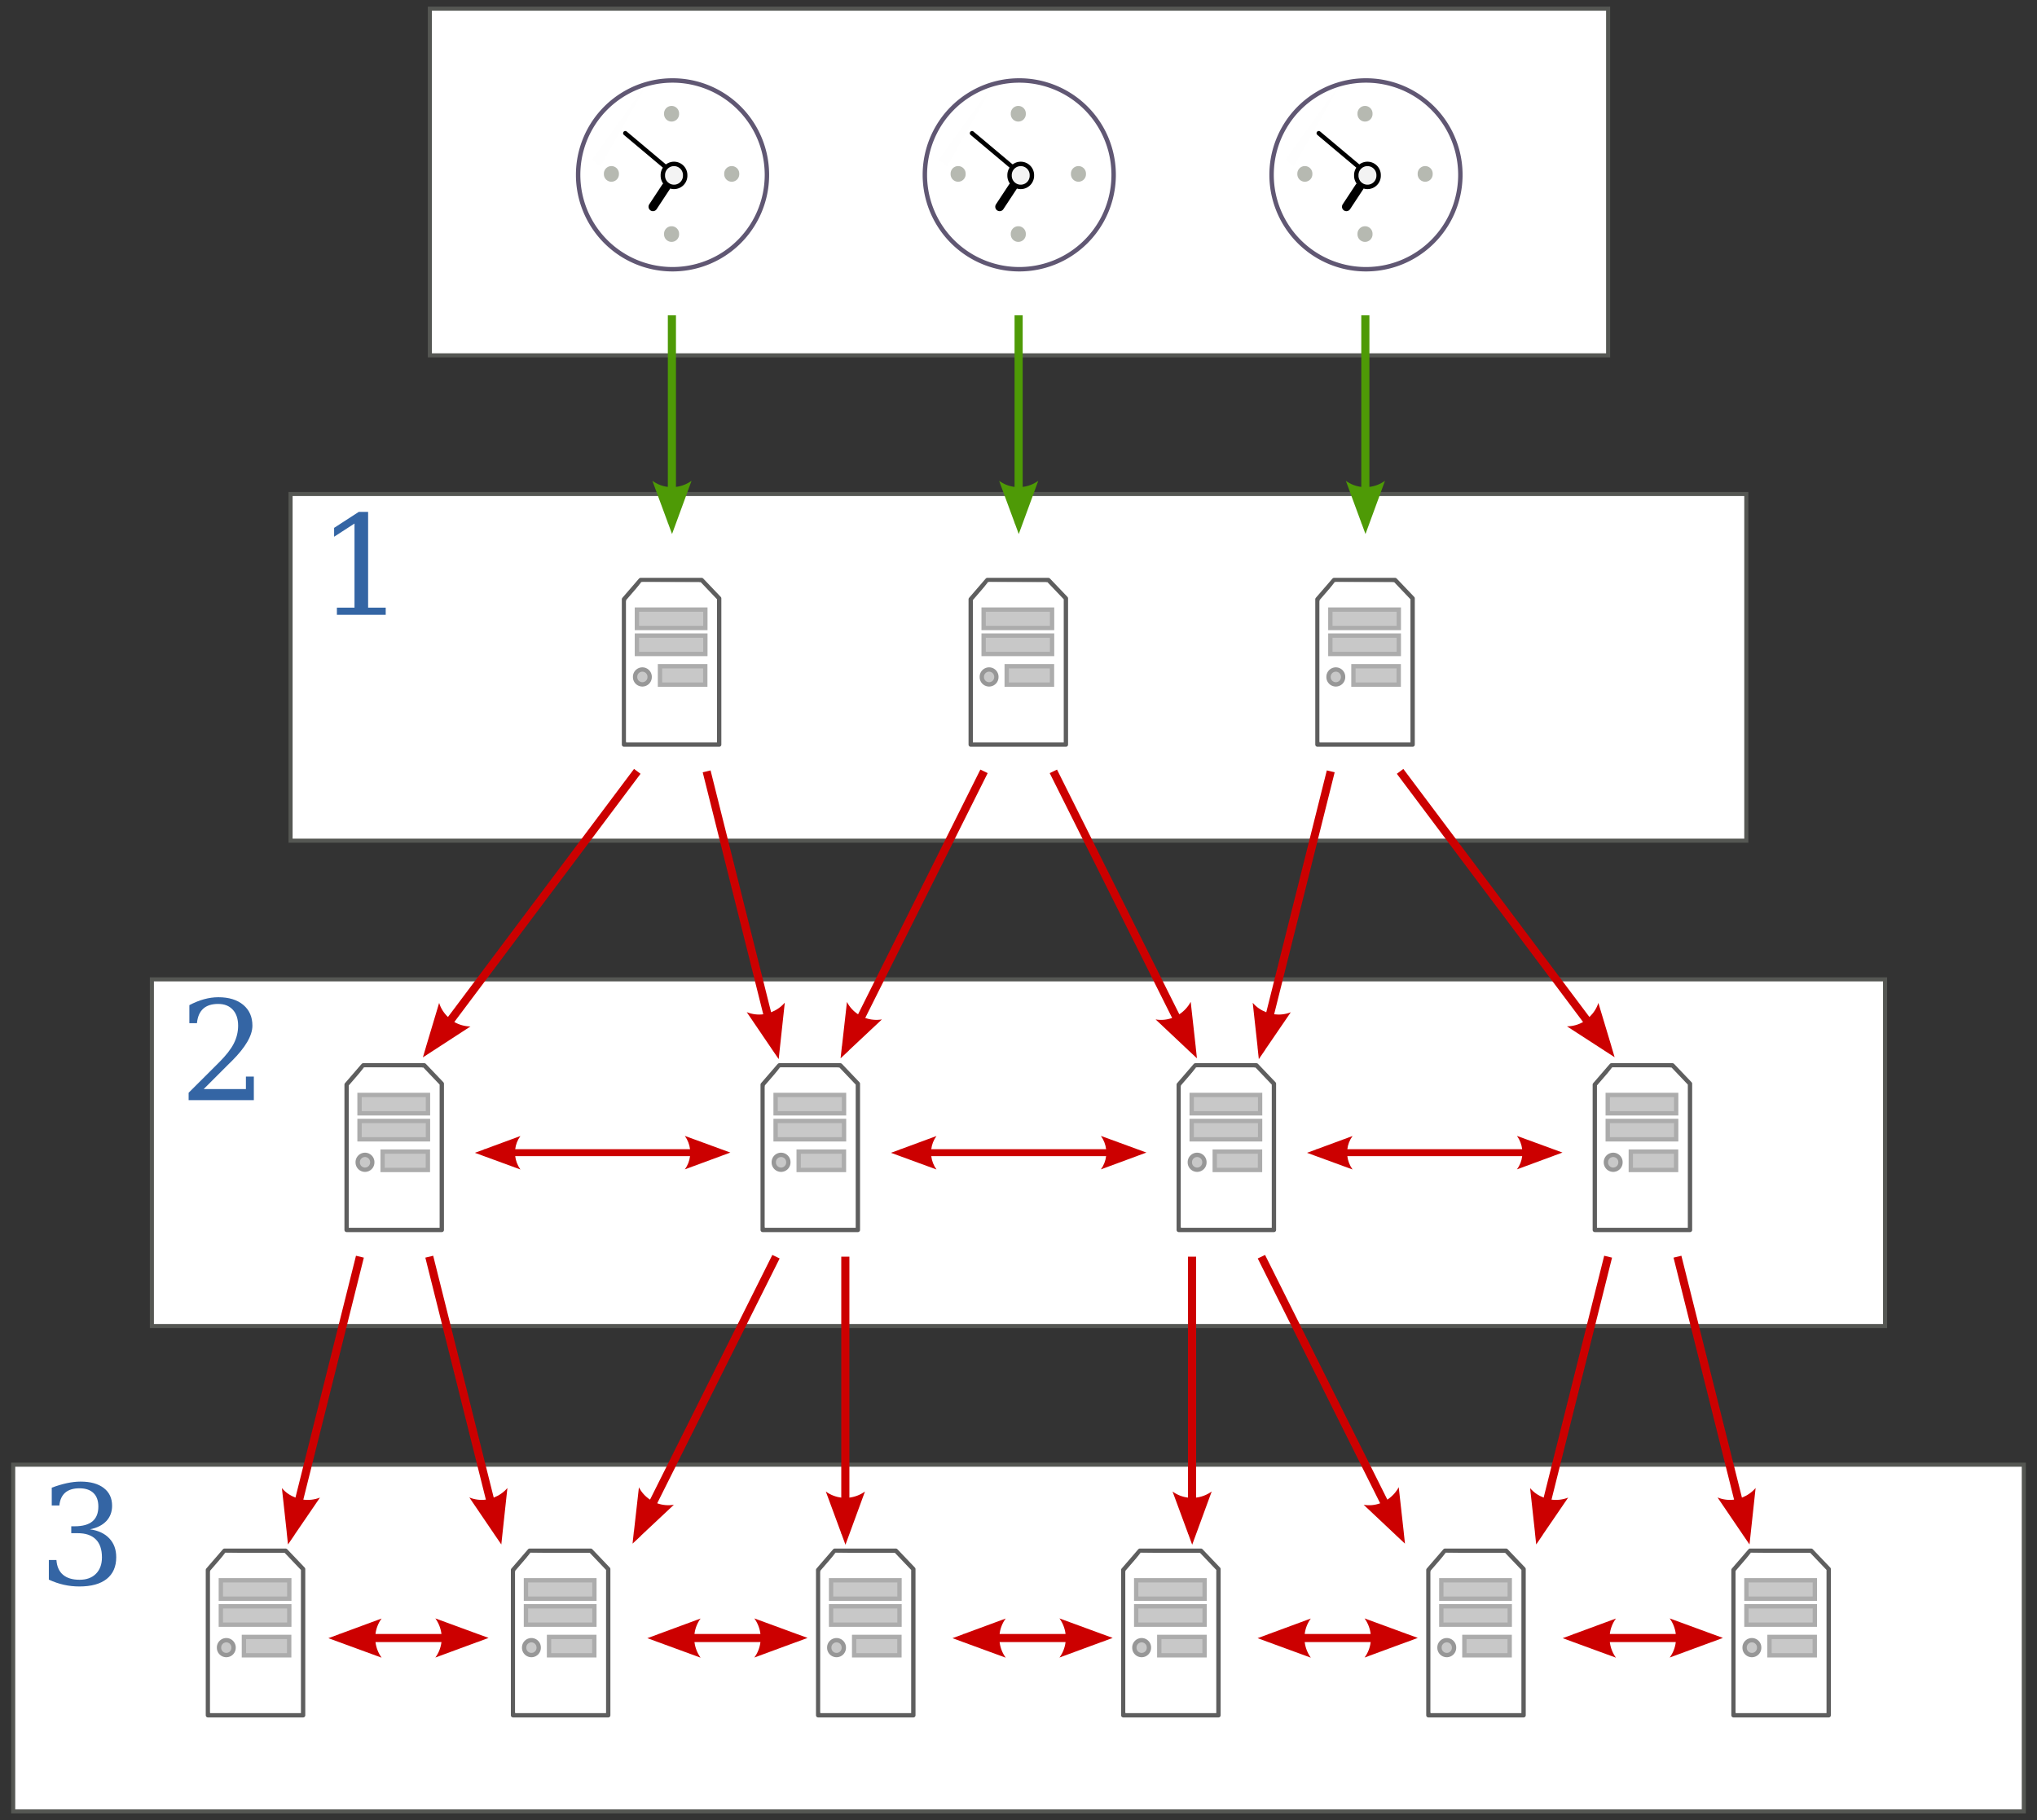 <?xml version="1.0" encoding="UTF-8" standalone="no"?>
<!-- Created with Inkscape (http://www.inkscape.org/) -->
<svg
   xmlns:dc="http://purl.org/dc/elements/1.1/"
   xmlns:cc="http://creativecommons.org/ns#"
   xmlns:rdf="http://www.w3.org/1999/02/22-rdf-syntax-ns#"
   xmlns:svg="http://www.w3.org/2000/svg"
   xmlns="http://www.w3.org/2000/svg"
   xmlns:xlink="http://www.w3.org/1999/xlink"
   xmlns:sodipodi="http://sodipodi.sourceforge.net/DTD/sodipodi-0.dtd"
   xmlns:inkscape="http://www.inkscape.org/namespaces/inkscape"
   width="470"
   height="420"
   id="svg5433"
   sodipodi:version="0.32"
   inkscape:version="0.46"
   version="1.0"
   sodipodi:docbase="/Users/bdesham/Documents/Commons images/Computing"
   sodipodi:docname="Network_Time_Protocol_servers_and_clients.svg"
   inkscape:output_extension="org.inkscape.output.svg.inkscape">
  <rect width="100%" height="100%" fill="#333333" stroke="none"/>
  <defs
     id="defs5435">
    <inkscape:perspective
       sodipodi:type="inkscape:persp3d"
       inkscape:vp_x="0 : 210 : 1"
       inkscape:vp_y="0 : 1000 : 0"
       inkscape:vp_z="470 : 210 : 1"
       inkscape:persp3d-origin="235 : 140 : 1"
       id="perspective2823" />
    <linearGradient
       id="linearGradient3816"
       inkscape:collect="always">
      <stop
         id="stop3818"
         offset="0"
         style="stop-color: rgb(0, 0, 0); stop-opacity: 1;" />
      <stop
         id="stop3820"
         offset="1"
         style="stop-color: rgb(0, 0, 0); stop-opacity: 0;" />
    </linearGradient>
    <linearGradient
       id="linearGradient2152">
      <stop
         style="stop-color: rgb(154, 162, 154); stop-opacity: 1;"
         offset="0"
         id="stop2154" />
      <stop
         style="stop-color: rgb(181, 190, 181); stop-opacity: 1;"
         offset="1"
         id="stop2156" />
    </linearGradient>
    <linearGradient
       id="linearGradient37935">
      <stop
         style="stop-color: rgb(148, 151, 179); stop-opacity: 1;"
         offset="0"
         id="stop37937" />
      <stop
         style="stop-color: rgb(76, 64, 89); stop-opacity: 1;"
         offset="1"
         id="stop37939" />
    </linearGradient>
    <linearGradient
       id="linearGradient2145">
      <stop
         id="stop2147"
         offset="0"
         style="stop-color: rgb(255, 255, 253); stop-opacity: 1;" />
      <stop
         id="stop2149"
         offset="1"
         style="stop-color: rgb(203, 203, 201); stop-opacity: 1;" />
    </linearGradient>
    <linearGradient
       id="linearGradient42174">
      <stop
         id="stop42176"
         offset="0"
         style="stop-color: rgb(160, 160, 160); stop-opacity: 1;" />
      <stop
         id="stop42178"
         offset="1"
         style="stop-color: rgb(255, 255, 255); stop-opacity: 1;" />
    </linearGradient>
    <linearGradient
       id="linearGradient10653">
      <stop
         id="stop10655"
         offset="0"
         style="stop-color: rgb(243, 244, 255); stop-opacity: 1;" />
      <stop
         id="stop10657"
         offset="1"
         style="stop-color: rgb(145, 147, 175); stop-opacity: 1;" />
    </linearGradient>
    <linearGradient
       id="linearGradient5196"
       inkscape:collect="always">
      <stop
         id="stop5198"
         offset="0"
         style="stop-color: rgb(196, 160, 0); stop-opacity: 1;" />
      <stop
         id="stop5200"
         offset="1"
         style="stop-color: rgb(196, 160, 0); stop-opacity: 0;" />
    </linearGradient>
    <linearGradient
       id="linearGradient5204"
       inkscape:collect="always">
      <stop
         id="stop5206"
         offset="0"
         style="stop-color: rgb(196, 160, 0); stop-opacity: 1;" />
      <stop
         id="stop5208"
         offset="1"
         style="stop-color: rgb(196, 160, 0); stop-opacity: 0;" />
    </linearGradient>
    <linearGradient
       id="linearGradient4386">
      <stop
         style="stop-color: rgb(210, 210, 210); stop-opacity: 1;"
         offset="0"
         id="stop4388" />
      <stop
         style="stop-color: rgb(223, 223, 223); stop-opacity: 1;"
         offset="1"
         id="stop4390" />
    </linearGradient>
    <linearGradient
       inkscape:collect="always"
       id="linearGradient4412">
      <stop
         style="stop-color: rgb(255, 255, 255); stop-opacity: 1;"
         offset="0"
         id="stop4414" />
      <stop
         style="stop-color: rgb(255, 255, 255); stop-opacity: 0;"
         offset="1"
         id="stop4416" />
    </linearGradient>
    <linearGradient
       inkscape:collect="always"
       id="linearGradient4420">
      <stop
         style="stop-color: rgb(255, 255, 255); stop-opacity: 1;"
         offset="0"
         id="stop4422" />
      <stop
         style="stop-color: rgb(255, 255, 255); stop-opacity: 0;"
         offset="1"
         id="stop4424" />
    </linearGradient>
    <linearGradient
       inkscape:collect="always"
       id="linearGradient4449">
      <stop
         style="stop-color: rgb(255, 255, 255); stop-opacity: 1;"
         offset="0"
         id="stop4451" />
      <stop
         style="stop-color: rgb(255, 255, 255); stop-opacity: 0;"
         offset="1"
         id="stop4453" />
    </linearGradient>
    <linearGradient
       id="linearGradient4509">
      <stop
         id="stop4511"
         offset="0"
         style="stop-color: rgb(0, 0, 0); stop-opacity: 1;" />
      <stop
         id="stop4513"
         offset="1"
         style="stop-color: rgb(0, 0, 0); stop-opacity: 0;" />
    </linearGradient>
    <linearGradient
       inkscape:collect="always"
       id="linearGradient4543">
      <stop
         style="stop-color: rgb(0, 0, 0); stop-opacity: 1;"
         offset="0"
         id="stop4545" />
      <stop
         style="stop-color: rgb(0, 0, 0); stop-opacity: 0;"
         offset="1"
         id="stop4547" />
    </linearGradient>
    <radialGradient
       inkscape:collect="always"
       xlink:href="#linearGradient3816"
       id="radialGradient3431"
       gradientUnits="userSpaceOnUse"
       cx="31.113"
       cy="19.009"
       fx="31.113"
       fy="19.009"
       r="8.662" />
    <linearGradient
       inkscape:collect="always"
       xlink:href="#linearGradient2152"
       id="linearGradient3433"
       gradientUnits="userSpaceOnUse"
       gradientTransform="matrix(3.124, 0, 0, 0.97, 56.773, 106.883)"
       x1="8.916"
       y1="37.197"
       x2="9.886"
       y2="52.091" />
    <radialGradient
       inkscape:collect="always"
       xlink:href="#linearGradient37935"
       id="radialGradient3435"
       gradientUnits="userSpaceOnUse"
       cx="8.747"
       cy="6.828"
       fx="8.747"
       fy="6.828"
       r="29.89" />
    <radialGradient
       inkscape:collect="always"
       xlink:href="#linearGradient2145"
       id="radialGradient3437"
       gradientUnits="userSpaceOnUse"
       cx="11.902"
       cy="10.045"
       fx="11.902"
       fy="10.045"
       r="29.293" />
    <linearGradient
       inkscape:collect="always"
       xlink:href="#linearGradient42174"
       id="linearGradient3439"
       gradientUnits="userSpaceOnUse"
       x1="6.342"
       y1="7.789"
       x2="22.218"
       y2="25.884" />
    <radialGradient
       inkscape:collect="always"
       xlink:href="#linearGradient5196"
       id="radialGradient3441"
       gradientUnits="userSpaceOnUse"
       gradientTransform="matrix(3.63, 0, 0, 3.742, -61.486, -29.186)"
       cx="23.375"
       cy="10.973"
       fx="23.375"
       fy="10.973"
       r="3.348" />
    <linearGradient
       inkscape:collect="always"
       xlink:href="#linearGradient5204"
       id="linearGradient3443"
       gradientUnits="userSpaceOnUse"
       x1="19.667"
       y1="4.257"
       x2="20.33"
       y2="5.285" />
    <radialGradient
       inkscape:collect="always"
       xlink:href="#linearGradient10653"
       id="radialGradient3445"
       gradientUnits="userSpaceOnUse"
       cx="11.329"
       cy="10.584"
       fx="11.329"
       fy="10.584"
       r="15.532" />
    <radialGradient
       inkscape:collect="always"
       xlink:href="#linearGradient4543"
       id="radialGradient3480"
       gradientUnits="userSpaceOnUse"
       gradientTransform="matrix(1, 0, 0, 0.394, 0, 23.442)"
       cx="23.537"
       cy="38.707"
       fx="23.537"
       fy="38.707"
       r="14.344" />
    <linearGradient
       inkscape:collect="always"
       xlink:href="#linearGradient4386"
       id="linearGradient3482"
       gradientUnits="userSpaceOnUse"
       gradientTransform="translate(218.648, 132.449)"
       x1="24.35"
       y1="34.464"
       x2="23.234"
       y2="10.018" />
    <linearGradient
       inkscape:collect="always"
       xlink:href="#linearGradient4420"
       id="linearGradient3484"
       gradientUnits="userSpaceOnUse"
       gradientTransform="matrix(0.956, 0, 0, 1, 219.518, 132.044)"
       x1="27.325"
       y1="26.888"
       x2="22.312"
       y2="26.787" />
    <linearGradient
       inkscape:collect="always"
       xlink:href="#linearGradient4412"
       id="linearGradient3486"
       gradientUnits="userSpaceOnUse"
       gradientTransform="matrix(0.956, 0, 0, 1, 219.518, 132.044)"
       x1="27.325"
       y1="26.888"
       x2="22.312"
       y2="26.787" />
    <linearGradient
       inkscape:collect="always"
       xlink:href="#linearGradient4449"
       id="linearGradient3488"
       gradientUnits="userSpaceOnUse"
       gradientTransform="translate(221.355, 132.044)"
       x1="16.364"
       y1="39.919"
       x2="16.364"
       y2="30.928" />
    <linearGradient
       inkscape:collect="always"
       xlink:href="#linearGradient4449"
       id="linearGradient3490"
       gradientUnits="userSpaceOnUse"
       gradientTransform="translate(223.355, 132.044)"
       x1="16.364"
       y1="39.919"
       x2="16.364"
       y2="30.928" />
    <linearGradient
       inkscape:collect="always"
       xlink:href="#linearGradient4449"
       id="linearGradient3492"
       gradientUnits="userSpaceOnUse"
       gradientTransform="translate(225.355, 132.044)"
       x1="16.364"
       y1="39.919"
       x2="16.364"
       y2="30.928" />
    <linearGradient
       inkscape:collect="always"
       xlink:href="#linearGradient4449"
       id="linearGradient3494"
       gradientUnits="userSpaceOnUse"
       gradientTransform="translate(227.355, 132.044)"
       x1="16.364"
       y1="39.919"
       x2="16.364"
       y2="30.928" />
    <linearGradient
       inkscape:collect="always"
       xlink:href="#linearGradient4449"
       id="linearGradient3496"
       gradientUnits="userSpaceOnUse"
       gradientTransform="translate(229.355, 132.044)"
       x1="16.364"
       y1="39.919"
       x2="16.364"
       y2="30.928" />
    <linearGradient
       inkscape:collect="always"
       xlink:href="#linearGradient4449"
       id="linearGradient3498"
       gradientUnits="userSpaceOnUse"
       gradientTransform="translate(231.355, 132.044)"
       x1="16.364"
       y1="39.919"
       x2="16.364"
       y2="30.928" />
    <linearGradient
       inkscape:collect="always"
       xlink:href="#linearGradient4509"
       id="linearGradient3500"
       gradientUnits="userSpaceOnUse"
       gradientTransform="translate(220.264, 132.044)"
       x1="16.364"
       y1="39.919"
       x2="16.364"
       y2="30.928" />
    <linearGradient
       inkscape:collect="always"
       xlink:href="#linearGradient4509"
       id="linearGradient3502"
       gradientUnits="userSpaceOnUse"
       gradientTransform="translate(222.264, 132.044)"
       x1="16.364"
       y1="39.919"
       x2="16.364"
       y2="30.928" />
    <linearGradient
       inkscape:collect="always"
       xlink:href="#linearGradient4509"
       id="linearGradient3504"
       gradientUnits="userSpaceOnUse"
       gradientTransform="translate(224.264, 132.044)"
       x1="16.364"
       y1="39.919"
       x2="16.364"
       y2="30.928" />
    <linearGradient
       inkscape:collect="always"
       xlink:href="#linearGradient4509"
       id="linearGradient3506"
       gradientUnits="userSpaceOnUse"
       gradientTransform="translate(226.264, 132.044)"
       x1="16.364"
       y1="39.919"
       x2="16.364"
       y2="30.928" />
    <linearGradient
       inkscape:collect="always"
       xlink:href="#linearGradient4509"
       id="linearGradient3508"
       gradientUnits="userSpaceOnUse"
       gradientTransform="translate(228.264, 132.044)"
       x1="16.364"
       y1="39.919"
       x2="16.364"
       y2="30.928" />
    <linearGradient
       inkscape:collect="always"
       xlink:href="#linearGradient4509"
       id="linearGradient3510"
       gradientUnits="userSpaceOnUse"
       gradientTransform="translate(230.264, 132.044)"
       x1="16.364"
       y1="39.919"
       x2="16.364"
       y2="30.928" />
    <radialGradient
       inkscape:collect="always"
       xlink:href="#linearGradient3816"
       id="radialGradient8295"
       gradientUnits="userSpaceOnUse"
       cx="31.113"
       cy="19.009"
       fx="31.113"
       fy="19.009"
       r="8.662" />
    <linearGradient
       inkscape:collect="always"
       xlink:href="#linearGradient2152"
       id="linearGradient8297"
       gradientUnits="userSpaceOnUse"
       gradientTransform="matrix(3.124, 0, 0, 0.97, 56.773, 106.883)"
       x1="8.916"
       y1="37.197"
       x2="9.886"
       y2="52.091" />
    <radialGradient
       inkscape:collect="always"
       xlink:href="#linearGradient37935"
       id="radialGradient8299"
       gradientUnits="userSpaceOnUse"
       cx="8.747"
       cy="6.828"
       fx="8.747"
       fy="6.828"
       r="29.89" />
    <radialGradient
       inkscape:collect="always"
       xlink:href="#linearGradient2145"
       id="radialGradient8301"
       gradientUnits="userSpaceOnUse"
       cx="11.902"
       cy="10.045"
       fx="11.902"
       fy="10.045"
       r="29.293" />
    <linearGradient
       inkscape:collect="always"
       xlink:href="#linearGradient42174"
       id="linearGradient8303"
       gradientUnits="userSpaceOnUse"
       x1="6.342"
       y1="7.789"
       x2="22.218"
       y2="25.884" />
    <radialGradient
       inkscape:collect="always"
       xlink:href="#linearGradient5196"
       id="radialGradient8305"
       gradientUnits="userSpaceOnUse"
       gradientTransform="matrix(3.63, 0, 0, 3.742, -61.486, -29.186)"
       cx="23.375"
       cy="10.973"
       fx="23.375"
       fy="10.973"
       r="3.348" />
    <linearGradient
       inkscape:collect="always"
       xlink:href="#linearGradient5204"
       id="linearGradient8307"
       gradientUnits="userSpaceOnUse"
       x1="19.667"
       y1="4.257"
       x2="20.33"
       y2="5.285" />
    <radialGradient
       inkscape:collect="always"
       xlink:href="#linearGradient10653"
       id="radialGradient8309"
       gradientUnits="userSpaceOnUse"
       cx="11.329"
       cy="10.584"
       fx="11.329"
       fy="10.584"
       r="15.532" />
    <radialGradient
       inkscape:collect="always"
       xlink:href="#linearGradient4543"
       id="radialGradient8311"
       gradientUnits="userSpaceOnUse"
       gradientTransform="matrix(1, 0, 0, 0.394, 0, 23.442)"
       cx="23.537"
       cy="38.707"
       fx="23.537"
       fy="38.707"
       r="14.344" />
    <linearGradient
       inkscape:collect="always"
       xlink:href="#linearGradient4386"
       id="linearGradient8313"
       gradientUnits="userSpaceOnUse"
       gradientTransform="translate(218.648, 132.449)"
       x1="24.35"
       y1="34.464"
       x2="23.234"
       y2="10.018" />
    <linearGradient
       inkscape:collect="always"
       xlink:href="#linearGradient4420"
       id="linearGradient8315"
       gradientUnits="userSpaceOnUse"
       gradientTransform="matrix(0.956, 0, 0, 1, 219.518, 132.044)"
       x1="27.325"
       y1="26.888"
       x2="22.312"
       y2="26.787" />
    <linearGradient
       inkscape:collect="always"
       xlink:href="#linearGradient4412"
       id="linearGradient8317"
       gradientUnits="userSpaceOnUse"
       gradientTransform="matrix(0.956, 0, 0, 1, 219.518, 132.044)"
       x1="27.325"
       y1="26.888"
       x2="22.312"
       y2="26.787" />
    <linearGradient
       inkscape:collect="always"
       xlink:href="#linearGradient4449"
       id="linearGradient8319"
       gradientUnits="userSpaceOnUse"
       gradientTransform="translate(221.355, 132.044)"
       x1="16.364"
       y1="39.919"
       x2="16.364"
       y2="30.928" />
    <linearGradient
       inkscape:collect="always"
       xlink:href="#linearGradient4449"
       id="linearGradient8321"
       gradientUnits="userSpaceOnUse"
       gradientTransform="translate(223.355, 132.044)"
       x1="16.364"
       y1="39.919"
       x2="16.364"
       y2="30.928" />
    <linearGradient
       inkscape:collect="always"
       xlink:href="#linearGradient4449"
       id="linearGradient8323"
       gradientUnits="userSpaceOnUse"
       gradientTransform="translate(225.355, 132.044)"
       x1="16.364"
       y1="39.919"
       x2="16.364"
       y2="30.928" />
    <linearGradient
       inkscape:collect="always"
       xlink:href="#linearGradient4449"
       id="linearGradient8325"
       gradientUnits="userSpaceOnUse"
       gradientTransform="translate(227.355, 132.044)"
       x1="16.364"
       y1="39.919"
       x2="16.364"
       y2="30.928" />
    <linearGradient
       inkscape:collect="always"
       xlink:href="#linearGradient4449"
       id="linearGradient8327"
       gradientUnits="userSpaceOnUse"
       gradientTransform="translate(229.355, 132.044)"
       x1="16.364"
       y1="39.919"
       x2="16.364"
       y2="30.928" />
    <linearGradient
       inkscape:collect="always"
       xlink:href="#linearGradient4449"
       id="linearGradient8329"
       gradientUnits="userSpaceOnUse"
       gradientTransform="translate(231.355, 132.044)"
       x1="16.364"
       y1="39.919"
       x2="16.364"
       y2="30.928" />
    <linearGradient
       inkscape:collect="always"
       xlink:href="#linearGradient4509"
       id="linearGradient8331"
       gradientUnits="userSpaceOnUse"
       gradientTransform="translate(220.264, 132.044)"
       x1="16.364"
       y1="39.919"
       x2="16.364"
       y2="30.928" />
    <linearGradient
       inkscape:collect="always"
       xlink:href="#linearGradient4509"
       id="linearGradient8333"
       gradientUnits="userSpaceOnUse"
       gradientTransform="translate(222.264, 132.044)"
       x1="16.364"
       y1="39.919"
       x2="16.364"
       y2="30.928" />
    <linearGradient
       inkscape:collect="always"
       xlink:href="#linearGradient4509"
       id="linearGradient8335"
       gradientUnits="userSpaceOnUse"
       gradientTransform="translate(224.264, 132.044)"
       x1="16.364"
       y1="39.919"
       x2="16.364"
       y2="30.928" />
    <linearGradient
       inkscape:collect="always"
       xlink:href="#linearGradient4509"
       id="linearGradient8337"
       gradientUnits="userSpaceOnUse"
       gradientTransform="translate(226.264, 132.044)"
       x1="16.364"
       y1="39.919"
       x2="16.364"
       y2="30.928" />
    <linearGradient
       inkscape:collect="always"
       xlink:href="#linearGradient4509"
       id="linearGradient8339"
       gradientUnits="userSpaceOnUse"
       gradientTransform="translate(228.264, 132.044)"
       x1="16.364"
       y1="39.919"
       x2="16.364"
       y2="30.928" />
    <linearGradient
       inkscape:collect="always"
       xlink:href="#linearGradient4509"
       id="linearGradient8341"
       gradientUnits="userSpaceOnUse"
       gradientTransform="translate(230.264, 132.044)"
       x1="16.364"
       y1="39.919"
       x2="16.364"
       y2="30.928" />
  </defs>
  <sodipodi:namedview
     id="base"
     pagecolor="#ffffff"
     bordercolor="#666666"
     borderopacity="1.0"
     gridtolerance="10000"
     guidetolerance="10"
     objecttolerance="10"
     inkscape:pageopacity="0.0"
     inkscape:pageshadow="2"
     inkscape:zoom="1"
     inkscape:cx="235"
     inkscape:cy="210"
     inkscape:document-units="px"
     inkscape:current-layer="layer1"
     inkscape:grid-points="true"
     inkscape:grid-bbox="false"
     grid_units="px"
     showgrid="true"
     height="420px"
     width="470px"
     inkscape:window-width="1280"
     inkscape:window-height="968"
     inkscape:window-x="-4"
     inkscape:window-y="-4">
    <inkscape:grid
       id="GridFromPre046Settings"
       type="xygrid"
       originx="0px"
       originy="0px"
       spacingx="16px"
       spacingy="16px"
       color="#0000ff"
       empcolor="#0000ff"
       opacity="0.2"
       empopacity="0.4"
       empspacing="5" />
  </sodipodi:namedview>
  <g
     inkscape:label="Layer 1"
     inkscape:groupmode="layer"
     id="layer1"
     transform="translate(-63.531, -79.531)">
    <rect
       style="fill: white; fill-opacity: 1; stroke: rgb(85, 87, 83); stroke-width: 0.938; stroke-linecap: butt; stroke-linejoin: miter; stroke-miterlimit: 4; stroke-dasharray: none; stroke-dashoffset: 0pt; stroke-opacity: 1;"
       id="rect2512"
       width="271.86"
       height="80"
       x="162.715"
       y="81.531" />
    <rect
       style="fill: white; fill-opacity: 1; stroke: rgb(85, 87, 83); stroke-width: 0.938; stroke-linecap: butt; stroke-linejoin: miter; stroke-miterlimit: 4; stroke-dasharray: none; stroke-dashoffset: 0pt; stroke-opacity: 1;"
       id="rect2516"
       width="335.883"
       height="80"
       x="130.575"
       y="193.531" />
    <rect
       style="fill: white; fill-opacity: 1; stroke: rgb(85, 87, 83); stroke-width: 0.938; stroke-linecap: butt; stroke-linejoin: miter; stroke-miterlimit: 4; stroke-dasharray: none; stroke-dashoffset: 0pt; stroke-opacity: 1;"
       id="rect2518"
       width="399.9"
       height="80"
       x="98.575"
       y="305.531" />
    <rect
       style="fill: white; fill-opacity: 1; stroke: rgb(85, 87, 83); stroke-width: 0.938; stroke-linecap: butt; stroke-linejoin: miter; stroke-miterlimit: 4; stroke-dasharray: none; stroke-dashoffset: 0pt; stroke-opacity: 1;"
       id="rect2520"
       width="463.912"
       height="80"
       x="66.575"
       y="417.531" />
    <g
       id="g3413"
       transform="translate(194.575, 97.531)">
      <rect
         y="0"
         x="0"
         height="48"
         width="48"
         id="rect2526"
         style="opacity: 1; fill: white; fill-opacity: 0; stroke: none; stroke-width: 1.875; stroke-linecap: butt; stroke-linejoin: miter; stroke-miterlimit: 4; stroke-dasharray: none; stroke-dashoffset: 0pt; stroke-opacity: 1;" />
      <g
         transform="matrix(1.02, 0, 0, 1.02, -90.62, -129.671)"
         id="g2480">
        <path
           d="M 39.775 19.009 A 8.662 8.662 0 1 1  22.451,19.009 A 8.662 8.662 0 1 1  39.775 19.009 z"
           sodipodi:ry="8.6620579"
           sodipodi:rx="8.6620579"
           sodipodi:cy="19.008621"
           sodipodi:cx="31.112698"
           id="path4318"
           style="overflow: visible; marker: none; color: black; fill: url(#radialGradient8295) rgb(0, 0, 0); fill-opacity: 1; fill-rule: evenodd; stroke: none; stroke-width: 1px; stroke-linecap: round; stroke-linejoin: round; stroke-miterlimit: 4; stroke-dasharray: none; stroke-dashoffset: 0pt; stroke-opacity: 1; visibility: visible; display: inline;"
           sodipodi:type="arc"
           transform="matrix(2.563, 0, 0, 1.22, 32.676, 140.519)" />
        <path
           sodipodi:nodetypes="cccc"
           id="path14341"
           d="M 107.248,127.882 L 92.887,144.575 L 94.146,145.818 L 107.248,127.882 z "
           style="overflow: visible; marker: none; color: black; fill: url(#linearGradient8297) rgb(0, 0, 0); fill-opacity: 1; fill-rule: evenodd; stroke: none; stroke-width: 1; stroke-linecap: butt; stroke-linejoin: miter; stroke-miterlimit: 4; stroke-dashoffset: 0pt; stroke-opacity: 1; visibility: visible; display: inline;" />
        <path
           sodipodi:nodetypes="cccc"
           id="path18921"
           d="M 107.128,127.792 L 94.321,145.551 L 96.151,147.166 L 107.128,127.792 z "
           style="fill: rgb(254, 254, 254); fill-opacity: 1; fill-rule: evenodd; stroke: none; stroke-width: 1; stroke-linecap: butt; stroke-linejoin: miter; stroke-miterlimit: 4; stroke-opacity: 1;" />
        <path
           transform="matrix(1.432, 0, 0, 1.432, 89.23, 124.823)"
           d="M 31.161 16.911 A 14.911 14.911 0 1 1  1.339,16.911 A 14.911 14.911 0 1 1  31.161 16.911 z"
           sodipodi:ry="14.910714"
           sodipodi:rx="14.910714"
           sodipodi:cy="16.910715"
           sodipodi:cx="16.25"
           id="path27786"
           style="fill: url(#radialGradient8299) rgb(0, 0, 0); fill-opacity: 1; fill-rule: evenodd; stroke: rgb(96, 87, 115); stroke-width: 0.699; stroke-linecap: round; stroke-linejoin: round; stroke-miterlimit: 4; stroke-dashoffset: 0pt; stroke-opacity: 1;"
           sodipodi:type="arc" />
        <path
           transform="matrix(1.164, 0, 0, 1.164, 93.485, 129.256)"
           d="M 31.161 16.911 A 14.911 14.911 0 1 1  1.339,16.911 A 14.911 14.911 0 1 1  31.161 16.911 z"
           sodipodi:ry="14.910714"
           sodipodi:rx="14.910714"
           sodipodi:cy="16.910715"
           sodipodi:cx="16.25"
           id="path35549"
           style="fill: url(#radialGradient8301) rgb(0, 0, 0); fill-opacity: 1; fill-rule: evenodd; stroke: url(#linearGradient8303) rgb(0, 0, 0); stroke-width: 0.711; stroke-linecap: round; stroke-linejoin: round; stroke-miterlimit: 4; stroke-dashoffset: 0pt; stroke-opacity: 1;"
           sodipodi:type="arc" />
        <path
           sodipodi:type="arc"
           style="overflow: visible; marker: none; color: black; fill: url(#radialGradient8305) rgb(0, 0, 0); fill-opacity: 1; fill-rule: evenodd; stroke: url(#linearGradient8307) rgb(0, 0, 0); stroke-width: 0.565; stroke-linecap: butt; stroke-linejoin: miter; stroke-miterlimit: 4; stroke-dasharray: none; stroke-dashoffset: 0pt; stroke-opacity: 1; visibility: visible; display: inline;"
           id="path4120"
           sodipodi:cx="23.375"
           sodipodi:cy="11.875"
           sodipodi:rx="8.5"
           sodipodi:ry="8.5"
           d="M 16.679,6.639 A 8.5,8.5 0 0 1 23.333,3.375 L 23.375,11.875 z"
           transform="matrix(1.77, 0, 0, 1.77, 71.636, 128.089)"
           sodipodi:start="3.8052902"
           sodipodi:end="4.7074114" />
        <path
           transform="matrix(2.073, 0, 0, 2.073, 81.35, 113.341)"
           d="M 16.406 17.281 A 1.219 1.219 0 1 1  13.969,17.281 A 1.219 1.219 0 1 1  16.406 17.281 z"
           sodipodi:ry="1.21875"
           sodipodi:rx="1.21875"
           sodipodi:cy="17.28125"
           sodipodi:cx="15.1875"
           id="path34778"
           style="fill: rgb(243, 243, 243); fill-opacity: 1; fill-rule: evenodd; stroke: black; stroke-width: 0.482; stroke-linecap: round; stroke-linejoin: round; stroke-miterlimit: 4; stroke-dasharray: none; stroke-dashoffset: 0pt; stroke-opacity: 1;"
           sodipodi:type="arc" />
        <path
           id="path35559"
           d="M 110.837,147.196 L 101.816,139.618"
           style="fill: none; fill-opacity: 0.75; fill-rule: evenodd; stroke: black; stroke-width: 1; stroke-linecap: round; stroke-linejoin: miter; stroke-miterlimit: 4; stroke-dasharray: none; stroke-opacity: 1;" />
        <path
           id="path35561"
           d="M 108.069,156.255 L 111.029,151.761"
           style="fill: none; fill-opacity: 0.75; fill-rule: evenodd; stroke: black; stroke-width: 2; stroke-linecap: round; stroke-linejoin: miter; stroke-miterlimit: 4; stroke-dasharray: none; stroke-opacity: 1;"
           sodipodi:nodetypes="cc" />
        <path
           transform="matrix(2.749, 0, 0, 2.749, 66.36, 114.069)"
           d="M 17.324 7.693 A 0.619 0.619 0 1 1  16.087,7.693 A 0.619 0.619 0 1 1  17.324 7.693 z"
           sodipodi:ry="0.61871845"
           sodipodi:rx="0.61871845"
           sodipodi:cy="7.6932044"
           sodipodi:cx="16.705399"
           id="path35563"
           style="fill: rgb(182, 185, 177); fill-opacity: 1; fill-rule: evenodd; stroke: none; stroke-width: 1.369; stroke-linecap: round; stroke-linejoin: round; stroke-miterlimit: 4; stroke-dashoffset: 0pt; stroke-opacity: 1;"
           sodipodi:type="arc" />
        <path
           transform="matrix(2.749, 0, 0, 2.749, 66.36, 141.287)"
           d="M 17.324 7.693 A 0.619 0.619 0 1 1  16.087,7.693 A 0.619 0.619 0 1 1  17.324 7.693 z"
           sodipodi:ry="0.61871845"
           sodipodi:rx="0.61871845"
           sodipodi:cy="7.6932044"
           sodipodi:cx="16.705399"
           id="path35565"
           style="fill: rgb(182, 185, 177); fill-opacity: 1; fill-rule: evenodd; stroke: none; stroke-width: 1.369; stroke-linecap: round; stroke-linejoin: round; stroke-miterlimit: 4; stroke-dashoffset: 0pt; stroke-opacity: 1;"
           sodipodi:type="arc" />
        <path
           transform="matrix(2.749, 0, 0, 2.749, 52.751, 127.678)"
           d="M 17.324 7.693 A 0.619 0.619 0 1 1  16.087,7.693 A 0.619 0.619 0 1 1  17.324 7.693 z"
           sodipodi:ry="0.61871845"
           sodipodi:rx="0.61871845"
           sodipodi:cy="7.6932044"
           sodipodi:cx="16.705399"
           id="path35567"
           style="fill: rgb(182, 185, 177); fill-opacity: 1; fill-rule: evenodd; stroke: none; stroke-width: 1.369; stroke-linecap: round; stroke-linejoin: round; stroke-miterlimit: 4; stroke-dashoffset: 0pt; stroke-opacity: 1;"
           sodipodi:type="arc" />
        <path
           transform="matrix(2.749, 0, 0, 2.749, 79.969, 127.678)"
           d="M 17.324 7.693 A 0.619 0.619 0 1 1  16.087,7.693 A 0.619 0.619 0 1 1  17.324 7.693 z"
           sodipodi:ry="0.61871845"
           sodipodi:rx="0.61871845"
           sodipodi:cy="7.6932044"
           sodipodi:cx="16.705399"
           id="path35569"
           style="fill: rgb(182, 185, 177); fill-opacity: 1; fill-rule: evenodd; stroke: none; stroke-width: 1.369; stroke-linecap: round; stroke-linejoin: round; stroke-miterlimit: 4; stroke-dashoffset: 0pt; stroke-opacity: 1;"
           sodipodi:type="arc" />
        <path
           sodipodi:type="arc"
           style="fill: none; fill-opacity: 1; fill-rule: evenodd; stroke: url(#radialGradient8309) rgb(0, 0, 0); stroke-width: 0.737; stroke-linecap: round; stroke-linejoin: round; stroke-miterlimit: 4; stroke-dashoffset: 0pt; stroke-opacity: 1;"
           id="path10651"
           sodipodi:cx="16.25"
           sodipodi:cy="16.910715"
           sodipodi:rx="14.910714"
           sodipodi:ry="14.910714"
           d="M 31.161 16.911 A 14.911 14.911 0 1 1  1.339,16.911 A 14.911 14.911 0 1 1  31.161 16.911 z"
           transform="matrix(1.358, 0, 0, 1.358, 90.43, 125.984)" />
      </g>
    </g>
    <use
       x="0"
       y="0"
       xlink:href="#g3413"
       id="use3447"
       transform="translate(80)"
       width="640"
       height="800" />
    <g
       id="g3453"
       transform="translate(194.575, 209.531)">
      <g
         transform="translate(-218.184, -131.753)"
         id="g2438">
        <path
           d="M 37.881 38.707 A 14.344 5.657 0 1 1  9.192,38.707 A 14.344 5.657 0 1 1  37.881 38.707 z"
           sodipodi:ry="5.6568542"
           sodipodi:rx="14.344166"
           sodipodi:cy="38.706596"
           sodipodi:cx="23.536554"
           id="path4541"
           style="overflow: visible; marker: none; opacity: 0.617; color: black; fill: url(#radialGradient8311) rgb(0, 0, 0); fill-opacity: 1; fill-rule: evenodd; stroke: none; stroke-width: 1; stroke-linecap: butt; stroke-linejoin: miter; stroke-miterlimit: 4; stroke-dasharray: none; stroke-dashoffset: 0pt; stroke-opacity: 1; visibility: visible; display: inline;"
           sodipodi:type="arc"
           transform="translate(218.648, 132.044)" />
        <path
           sodipodi:nodetypes="ccccccc"
           id="path3626"
           d="M 231.114,140.042 L 231.114,173.58 L 253.077,173.58 L 253.077,139.84 L 249.036,135.598 L 234.953,135.598 L 231.114,140.042 z "
           style="fill: url(#linearGradient8313) rgb(0, 0, 0); fill-opacity: 1; fill-rule: evenodd; stroke: rgb(94, 94, 94); stroke-width: 1px; stroke-linecap: round; stroke-linejoin: round; stroke-opacity: 1;" />
        <path
           id="path5791"
           d="M 235.076,136.044 L 231.648,140.902 L 251.933,140.902 L 248.219,136.187 L 235.076,136.044 z "
           style="fill: white; fill-opacity: 0.655; fill-rule: evenodd; stroke: none; stroke-width: 1px; stroke-linecap: butt; stroke-linejoin: miter; stroke-opacity: 1;" />
        <rect
           style="overflow: visible; marker: none; opacity: 0.349; color: black; fill: white; fill-opacity: 1; fill-rule: evenodd; stroke: white; stroke-width: 1; stroke-linecap: butt; stroke-linejoin: miter; stroke-miterlimit: 4; stroke-dasharray: none; stroke-dashoffset: 0pt; stroke-opacity: 1; visibility: visible; display: inline;"
           id="rect4553"
           width="15.601"
           height="4.243"
           x="235.099"
           y="143.336" />
        <path
           sodipodi:nodetypes="ccccccc"
           style="fill: none; fill-opacity: 1; fill-rule: evenodd; stroke: white; stroke-width: 1; stroke-linecap: butt; stroke-linejoin: miter; stroke-miterlimit: 4; stroke-dasharray: none; stroke-opacity: 1;"
           d="M 232.113,140.667 L 232.113,172.448 L 251.935,172.448 L 251.935,140.483 L 248.264,136.629 L 235.6,136.629 L 232.113,140.667 z "
           id="path4394" />
        <path
           transform="matrix(0.773, 0, 0, 0.773, 184.327, 137.692)"
           d="M 68.185 26.231 A 2.172 2.172 0 1 1  63.842,26.231 A 2.172 2.172 0 1 1  68.185 26.231 z"
           sodipodi:ry="2.171828"
           sodipodi:rx="2.171828"
           sodipodi:cy="26.231213"
           sodipodi:cx="66.013466"
           id="path4396"
           style="overflow: visible; marker: none; color: black; fill: rgb(200, 200, 200); fill-opacity: 1; fill-rule: evenodd; stroke: rgb(151, 151, 151); stroke-width: 1.293; stroke-linecap: butt; stroke-linejoin: miter; stroke-miterlimit: 4; stroke-dasharray: none; stroke-dashoffset: 0pt; stroke-opacity: 1; visibility: visible; display: inline;"
           sodipodi:type="arc" />
        <rect
           style="overflow: visible; marker: none; opacity: 0.526; color: black; fill: url(#linearGradient8315) rgb(0, 0, 0); fill-opacity: 1; fill-rule: evenodd; stroke: url(#linearGradient8317) rgb(0, 0, 0); stroke-width: 1; stroke-linecap: butt; stroke-linejoin: miter; stroke-miterlimit: 4; stroke-dasharray: none; stroke-dashoffset: 0pt; stroke-opacity: 1; visibility: visible; display: inline;"
           id="rect4408"
           width="10.897"
           height="5.042"
           x="240.19"
           y="155.603" />
        <rect
           y="155.498"
           x="239.419"
           height="4.243"
           width="10.449"
           id="rect4398"
           style="overflow: visible; marker: none; color: black; fill: rgb(200, 200, 200); fill-opacity: 1; fill-rule: evenodd; stroke: rgb(172, 172, 172); stroke-width: 1; stroke-linecap: butt; stroke-linejoin: miter; stroke-miterlimit: 4; stroke-dasharray: none; stroke-dashoffset: 0pt; stroke-opacity: 1; visibility: visible; display: inline;" />
        <rect
           y="149.336"
           x="235.099"
           height="4.243"
           width="15.601"
           id="rect4551"
           style="overflow: visible; marker: none; opacity: 0.349; color: black; fill: white; fill-opacity: 1; fill-rule: evenodd; stroke: white; stroke-width: 1; stroke-linecap: butt; stroke-linejoin: miter; stroke-miterlimit: 4; stroke-dasharray: none; stroke-dashoffset: 0pt; stroke-opacity: 1; visibility: visible; display: inline;" />
        <rect
           style="overflow: visible; marker: none; color: black; fill: rgb(200, 200, 200); fill-opacity: 1; fill-rule: evenodd; stroke: rgb(172, 172, 172); stroke-width: 1; stroke-linecap: butt; stroke-linejoin: miter; stroke-miterlimit: 4; stroke-dasharray: none; stroke-dashoffset: 0pt; stroke-opacity: 1; visibility: visible; display: inline;"
           id="rect4430"
           width="15.791"
           height="4.243"
           x="234.095"
           y="148.427" />
        <rect
           y="142.427"
           x="234.095"
           height="4.243"
           width="15.791"
           id="rect4436"
           style="overflow: visible; marker: none; color: black; fill: rgb(200, 200, 200); fill-opacity: 1; fill-rule: evenodd; stroke: rgb(172, 172, 172); stroke-width: 1; stroke-linecap: butt; stroke-linejoin: miter; stroke-miterlimit: 4; stroke-dasharray: none; stroke-dashoffset: 0pt; stroke-opacity: 1; visibility: visible; display: inline;" />
        <rect
           style="overflow: visible; marker: none; color: black; fill: url(#linearGradient8319) rgb(0, 0, 0); fill-opacity: 1; fill-rule: evenodd; stroke: none; stroke-width: 1; stroke-linecap: butt; stroke-linejoin: miter; stroke-miterlimit: 4; stroke-dasharray: none; stroke-dashoffset: 0pt; stroke-opacity: 1; visibility: visible; display: inline;"
           id="rect4457"
           width="1.01"
           height="10.102"
           x="237.719"
           y="161.862" />
        <rect
           y="161.862"
           x="239.719"
           height="10.102"
           width="1.01"
           id="rect4461"
           style="overflow: visible; marker: none; color: black; fill: url(#linearGradient8321) rgb(0, 0, 0); fill-opacity: 1; fill-rule: evenodd; stroke: none; stroke-width: 1; stroke-linecap: butt; stroke-linejoin: miter; stroke-miterlimit: 4; stroke-dasharray: none; stroke-dashoffset: 0pt; stroke-opacity: 1; visibility: visible; display: inline;" />
        <rect
           style="overflow: visible; marker: none; color: black; fill: url(#linearGradient8323) rgb(0, 0, 0); fill-opacity: 1; fill-rule: evenodd; stroke: none; stroke-width: 1; stroke-linecap: butt; stroke-linejoin: miter; stroke-miterlimit: 4; stroke-dasharray: none; stroke-dashoffset: 0pt; stroke-opacity: 1; visibility: visible; display: inline;"
           id="rect4465"
           width="1.01"
           height="10.102"
           x="241.719"
           y="161.862" />
        <rect
           y="161.862"
           x="243.719"
           height="10.102"
           width="1.01"
           id="rect4469"
           style="overflow: visible; marker: none; color: black; fill: url(#linearGradient8325) rgb(0, 0, 0); fill-opacity: 1; fill-rule: evenodd; stroke: none; stroke-width: 1; stroke-linecap: butt; stroke-linejoin: miter; stroke-miterlimit: 4; stroke-dasharray: none; stroke-dashoffset: 0pt; stroke-opacity: 1; visibility: visible; display: inline;" />
        <rect
           style="overflow: visible; marker: none; color: black; fill: url(#linearGradient8327) rgb(0, 0, 0); fill-opacity: 1; fill-rule: evenodd; stroke: none; stroke-width: 1; stroke-linecap: butt; stroke-linejoin: miter; stroke-miterlimit: 4; stroke-dasharray: none; stroke-dashoffset: 0pt; stroke-opacity: 1; visibility: visible; display: inline;"
           id="rect4473"
           width="1.01"
           height="10.102"
           x="245.719"
           y="161.862" />
        <rect
           y="161.862"
           x="247.719"
           height="10.102"
           width="1.01"
           id="rect4477"
           style="overflow: visible; marker: none; opacity: 0.543; color: black; fill: url(#linearGradient8329) rgb(0, 0, 0); fill-opacity: 1; fill-rule: evenodd; stroke: none; stroke-width: 1; stroke-linecap: butt; stroke-linejoin: miter; stroke-miterlimit: 4; stroke-dasharray: none; stroke-dashoffset: 0pt; stroke-opacity: 1; visibility: visible; display: inline;" />
        <rect
           style="overflow: visible; marker: none; opacity: 0.16; color: black; fill: url(#linearGradient8331) rgb(0, 0, 0); fill-opacity: 1; fill-rule: evenodd; stroke: none; stroke-width: 1; stroke-linecap: butt; stroke-linejoin: miter; stroke-miterlimit: 4; stroke-dasharray: none; stroke-dashoffset: 0pt; stroke-opacity: 1; visibility: visible; display: inline;"
           id="rect4481"
           width="1.01"
           height="10.102"
           x="236.628"
           y="161.862" />
        <rect
           y="161.862"
           x="238.628"
           height="10.102"
           width="1.01"
           id="rect4483"
           style="overflow: visible; marker: none; opacity: 0.291; color: black; fill: url(#linearGradient8333) rgb(0, 0, 0); fill-opacity: 1; fill-rule: evenodd; stroke: none; stroke-width: 1; stroke-linecap: butt; stroke-linejoin: miter; stroke-miterlimit: 4; stroke-dasharray: none; stroke-dashoffset: 0pt; stroke-opacity: 1; visibility: visible; display: inline;" />
        <rect
           style="overflow: visible; marker: none; opacity: 0.291; color: black; fill: url(#linearGradient8335) rgb(0, 0, 0); fill-opacity: 1; fill-rule: evenodd; stroke: none; stroke-width: 1; stroke-linecap: butt; stroke-linejoin: miter; stroke-miterlimit: 4; stroke-dasharray: none; stroke-dashoffset: 0pt; stroke-opacity: 1; visibility: visible; display: inline;"
           id="rect4485"
           width="1.01"
           height="10.102"
           x="240.628"
           y="161.862" />
        <rect
           y="161.862"
           x="242.628"
           height="10.102"
           width="1.01"
           id="rect4487"
           style="overflow: visible; marker: none; opacity: 0.291; color: black; fill: url(#linearGradient8337) rgb(0, 0, 0); fill-opacity: 1; fill-rule: evenodd; stroke: none; stroke-width: 1; stroke-linecap: butt; stroke-linejoin: miter; stroke-miterlimit: 4; stroke-dasharray: none; stroke-dashoffset: 0pt; stroke-opacity: 1; visibility: visible; display: inline;" />
        <rect
           style="overflow: visible; marker: none; opacity: 0.291; color: black; fill: url(#linearGradient8339) rgb(0, 0, 0); fill-opacity: 1; fill-rule: evenodd; stroke: none; stroke-width: 1; stroke-linecap: butt; stroke-linejoin: miter; stroke-miterlimit: 4; stroke-dasharray: none; stroke-dashoffset: 0pt; stroke-opacity: 1; visibility: visible; display: inline;"
           id="rect4489"
           width="1.01"
           height="10.102"
           x="244.628"
           y="161.862" />
        <rect
           y="161.862"
           x="246.628"
           height="10.102"
           width="1.01"
           id="rect4491"
           style="overflow: visible; marker: none; opacity: 0.229; color: black; fill: url(#linearGradient8341) rgb(0, 0, 0); fill-opacity: 1; fill-rule: evenodd; stroke: none; stroke-width: 1; stroke-linecap: butt; stroke-linejoin: miter; stroke-miterlimit: 4; stroke-dasharray: none; stroke-dashoffset: 0pt; stroke-opacity: 1; visibility: visible; display: inline;" />
      </g>
      <rect
         y="0"
         x="0"
         height="48"
         width="48"
         id="rect3451"
         style="opacity: 1; fill: rgb(238, 238, 236); fill-opacity: 0; stroke: none; stroke-width: 1.875; stroke-linecap: butt; stroke-linejoin: miter; stroke-miterlimit: 4; stroke-dasharray: none; stroke-dashoffset: 0pt; stroke-opacity: 1;" />
    </g>
    <use
       x="0"
       y="0"
       xlink:href="#g3413"
       id="use3620"
       transform="translate(160)"
       width="640"
       height="800" />
    <use
       x="0"
       y="0"
       xlink:href="#g3453"
       id="use3707"
       transform="translate(80)"
       width="640"
       height="800" />
    <use
       x="0"
       y="0"
       xlink:href="#g3453"
       id="use3709"
       transform="translate(160)"
       width="640"
       height="800" />
    <use
       x="0"
       y="0"
       xlink:href="#g3453"
       id="use3711"
       transform="translate(-64, 112)"
       width="640"
       height="800" />
    <use
       x="0"
       y="0"
       xlink:href="#g3453"
       id="use3713"
       transform="translate(32, 112)"
       width="640"
       height="800" />
    <use
       x="0"
       y="0"
       xlink:href="#g3453"
       id="use3715"
       transform="translate(128, 112)"
       width="640"
       height="800" />
    <use
       x="0"
       y="0"
       xlink:href="#g3453"
       id="use3717"
       transform="translate(224, 112)"
       width="640"
       height="800" />
    <use
       x="0"
       y="0"
       xlink:href="#g3453"
       id="use3719"
       transform="translate(-96, 224)"
       width="640"
       height="800" />
    <use
       x="0"
       y="0"
       xlink:href="#g3453"
       id="use3721"
       transform="translate(-25.6, 224)"
       width="640"
       height="800" />
    <use
       x="0"
       y="0"
       xlink:href="#g3453"
       id="use3723"
       transform="translate(44.8, 224)"
       width="640"
       height="800" />
    <use
       x="0"
       y="0"
       xlink:href="#g3453"
       id="use3725"
       transform="translate(115.2, 224)"
       width="640"
       height="800" />
    <use
       x="0"
       y="0"
       xlink:href="#g3453"
       id="use3727"
       transform="translate(185.6, 224)"
       width="640"
       height="800" />
    <use
       x="0"
       y="0"
       xlink:href="#g3453"
       id="use3729"
       transform="translate(256, 224)"
       width="640"
       height="800" />
    <path
       style="fill: rgb(78, 154, 6); fill-opacity: 1; stroke: none; stroke-width: 1.875; stroke-linecap: butt; stroke-linejoin: miter; stroke-miterlimit: 4; stroke-dasharray: none; stroke-dashoffset: 0pt; stroke-opacity: 1;"
       d="M 297.622,152.297 L 297.622,191.891 C 296.358,191.737 295.131,191.273 294.059,190.484 L 297.622,200.141 L 297.622,200.297 L 297.684,200.297 L 298.591,202.766 L 299.497,200.297 L 303.091,190.484 C 301.999,191.268 300.765,191.735 299.497,191.891 L 299.497,152.297 L 297.622,152.297 z "
       id="path3731" />
    <path
       style="fill: rgb(78, 154, 6); fill-opacity: 1; stroke: none; stroke-width: 1.875; stroke-linecap: butt; stroke-linejoin: miter; stroke-miterlimit: 4; stroke-dasharray: none; stroke-dashoffset: 0pt; stroke-opacity: 1;"
       d="M 217.622,152.297 L 217.622,191.891 C 216.358,191.737 215.131,191.273 214.059,190.484 L 217.622,200.141 L 217.622,200.297 L 217.684,200.297 L 218.591,202.766 L 219.497,200.297 L 223.091,190.484 C 221.999,191.268 220.765,191.735 219.497,191.891 L 219.497,152.297 L 217.622,152.297 z "
       id="path4822" />
    <path
       style="fill: rgb(78, 154, 6); fill-opacity: 1; stroke: none; stroke-width: 1.875; stroke-linecap: butt; stroke-linejoin: miter; stroke-miterlimit: 4; stroke-dasharray: none; stroke-dashoffset: 0pt; stroke-opacity: 1;"
       d="M 377.622,152.297 L 377.622,191.891 C 376.358,191.737 375.131,191.273 374.059,190.484 L 377.622,200.141 L 377.622,200.297 L 377.684,200.297 L 378.591,202.766 L 379.497,200.297 L 383.091,190.484 C 381.999,191.268 380.765,191.735 379.497,191.891 L 379.497,152.297 L 377.622,152.297 z "
       id="path4824" />
    <path
       style="fill: rgb(204, 0, 0); fill-opacity: 1; stroke: none; stroke-width: 1.875; stroke-linecap: butt; stroke-linejoin: miter; stroke-miterlimit: 4; stroke-dasharray: none; stroke-dashoffset: 0pt; stroke-opacity: 1;"
       d="M 209.825,256.969 L 166.888,314.219 C 165.97,313.338 165.24,312.241 164.856,310.969 L 161.888,320.875 L 161.825,320.969 L 161.856,321 L 161.106,323.531 L 163.325,322.094 L 172.075,316.406 C 170.732,316.378 169.464,316.011 168.356,315.375 L 211.325,258.094 L 209.825,256.969 z "
       id="path4826" />
    <path
       style="fill: rgb(204, 0, 0); fill-opacity: 1; stroke: none; stroke-width: 1.875; stroke-linecap: butt; stroke-linejoin: miter; stroke-miterlimit: 4; stroke-dasharray: none; stroke-dashoffset: 0pt; stroke-opacity: 1;"
       d="M 387.325,256.969 L 385.825,258.094 L 428.794,315.375 C 427.69,316.011 426.406,316.363 425.075,316.375 L 433.763,322 L 433.825,322.094 L 433.856,322.062 L 436.075,323.5 L 435.325,320.969 L 435.325,320.938 L 432.325,310.969 C 431.923,312.248 431.18,313.334 430.263,314.219 L 387.325,256.969 z "
       id="path4832" />
    <path
       style="fill: rgb(204, 0, 0); fill-opacity: 1; stroke: none; stroke-width: 1.875; stroke-linecap: butt; stroke-linejoin: miter; stroke-miterlimit: 4; stroke-dasharray: none; stroke-dashoffset: 0pt; stroke-opacity: 1;"
       d="M 289.731,257.125 L 261.513,313.594 C 260.448,312.89 259.557,311.936 258.95,310.75 L 257.794,321 L 257.731,321.125 L 257.763,321.156 L 257.481,323.75 L 259.419,321.938 L 259.419,321.906 L 267.013,314.781 C 265.682,314.994 264.375,314.868 263.169,314.438 L 291.419,257.938 L 289.731,257.125 z "
       id="path4834" />
    <path
       style="fill: rgb(204, 0, 0); fill-opacity: 1; stroke: none; stroke-width: 1.875; stroke-linecap: butt; stroke-linejoin: miter; stroke-miterlimit: 4; stroke-dasharray: none; stroke-dashoffset: 0pt; stroke-opacity: 1;"
       d="M 307.419,257.125 L 305.731,257.938 L 333.981,314.438 C 332.779,314.868 331.483,315.008 330.169,314.781 L 337.7,321.875 L 337.731,321.938 L 337.763,321.938 L 339.7,323.75 L 339.419,321.125 L 339.419,321.094 L 338.263,310.719 C 337.635,311.91 336.704,312.887 335.638,313.594 L 307.419,257.125 z "
       id="path4836" />
    <path
       style="fill: rgb(204, 0, 0); fill-opacity: 1; stroke: none; stroke-width: 1.875; stroke-linecap: butt; stroke-linejoin: miter; stroke-miterlimit: 4; stroke-dasharray: none; stroke-dashoffset: 0pt; stroke-opacity: 1;"
       d="M 227.481,257.312 L 225.669,257.75 L 239.638,313.594 C 238.373,313.752 237.057,313.599 235.825,313.094 L 241.638,321.656 L 241.669,321.75 L 241.7,321.75 L 243.2,323.938 L 243.481,321.312 L 244.606,310.906 C 243.742,311.925 242.634,312.665 241.45,313.125 L 227.481,257.312 z "
       id="path4838" />
    <path
       style="fill: rgb(204, 0, 0); fill-opacity: 1; stroke: none; stroke-width: 1.875; stroke-linecap: butt; stroke-linejoin: miter; stroke-miterlimit: 4; stroke-dasharray: none; stroke-dashoffset: 0pt; stroke-opacity: 1;"
       d="M 369.669,257.312 L 355.7,313.125 C 354.52,312.668 353.418,311.956 352.575,310.938 L 353.7,321.219 L 353.669,321.312 L 353.7,321.312 L 353.981,323.938 L 355.481,321.75 L 355.481,321.719 L 361.356,313.125 C 360.105,313.621 358.782,313.751 357.513,313.594 L 371.481,257.75 L 369.669,257.312 z "
       id="path4840" />
    <path
       style="fill: rgb(204, 0, 0); fill-opacity: 1; stroke: none; stroke-width: 1.875; stroke-linecap: butt; stroke-linejoin: miter; stroke-miterlimit: 4; stroke-dasharray: none; stroke-dashoffset: 0pt; stroke-opacity: 1;"
       d="M 145.669,369.312 L 131.7,425.125 C 130.52,424.668 129.418,423.956 128.575,422.938 L 129.7,433.219 L 129.669,433.312 L 129.7,433.312 L 129.981,435.938 L 131.481,433.75 L 131.481,433.719 L 137.356,425.125 C 136.105,425.621 134.782,425.751 133.513,425.594 L 147.481,369.75 L 145.669,369.312 z "
       id="path4938" />
    <path
       style="fill: rgb(204, 0, 0); fill-opacity: 1; stroke: none; stroke-width: 1.875; stroke-linecap: butt; stroke-linejoin: miter; stroke-miterlimit: 4; stroke-dasharray: none; stroke-dashoffset: 0pt; stroke-opacity: 1;"
       d="M 241.731,369.125 L 213.513,425.594 C 212.448,424.89 211.557,423.936 210.95,422.75 L 209.794,433 L 209.731,433.125 L 209.763,433.156 L 209.481,435.75 L 211.419,433.938 L 211.419,433.906 L 219.013,426.781 C 217.682,426.994 216.375,426.868 215.169,426.438 L 243.419,369.938 L 241.731,369.125 z "
       id="path4942" />
    <path
       style="fill: rgb(204, 0, 0); fill-opacity: 1; stroke: none; stroke-width: 1.875; stroke-linecap: butt; stroke-linejoin: miter; stroke-miterlimit: 4; stroke-dasharray: none; stroke-dashoffset: 0pt; stroke-opacity: 1;"
       d="M 451.481,369.312 L 449.669,369.75 L 463.638,425.594 C 462.373,425.752 461.057,425.599 459.825,425.094 L 465.638,433.656 L 465.669,433.75 L 465.7,433.75 L 467.2,435.938 L 467.481,433.312 L 468.606,422.906 C 467.742,423.925 466.634,424.665 465.45,425.125 L 451.481,369.312 z "
       id="path4944" />
    <path
       style="fill: rgb(204, 0, 0); fill-opacity: 1; stroke: none; stroke-width: 1.875; stroke-linecap: butt; stroke-linejoin: miter; stroke-miterlimit: 4; stroke-dasharray: none; stroke-dashoffset: 0pt; stroke-opacity: 1;"
       d="M 163.481,369.312 L 161.669,369.75 L 175.638,425.594 C 174.373,425.752 173.057,425.599 171.825,425.094 L 177.638,433.656 L 177.669,433.75 L 177.7,433.75 L 179.2,435.938 L 179.481,433.312 L 180.606,422.906 C 179.742,423.925 178.634,424.665 177.45,425.125 L 163.481,369.312 z "
       id="path4950" />
    <path
       style="fill: rgb(204, 0, 0); fill-opacity: 1; stroke: none; stroke-width: 1.875; stroke-linecap: butt; stroke-linejoin: miter; stroke-miterlimit: 4; stroke-dasharray: none; stroke-dashoffset: 0pt; stroke-opacity: 1;"
       d="M 433.669,369.312 L 419.7,425.125 C 418.52,424.668 417.418,423.956 416.575,422.938 L 417.7,433.219 L 417.669,433.312 L 417.7,433.312 L 417.981,435.938 L 419.481,433.75 L 419.481,433.719 L 425.356,425.125 C 424.105,425.621 422.782,425.751 421.513,425.594 L 435.481,369.75 L 433.669,369.312 z "
       id="path4952" />
    <path
       style="fill: rgb(204, 0, 0); fill-opacity: 1; stroke: none; stroke-width: 1.875; stroke-linecap: butt; stroke-linejoin: miter; stroke-miterlimit: 4; stroke-dasharray: none; stroke-dashoffset: 0pt; stroke-opacity: 1;"
       d="M 355.419,369.125 L 353.731,369.938 L 381.981,426.438 C 380.779,426.868 379.483,427.008 378.169,426.781 L 385.7,433.875 L 385.731,433.938 L 385.763,433.938 L 387.7,435.75 L 387.419,433.125 L 387.419,433.094 L 386.263,422.719 C 385.635,423.91 384.704,424.887 383.638,425.594 L 355.419,369.125 z "
       id="path4954" />
    <path
       style="fill: rgb(204, 0, 0); fill-opacity: 1; stroke: none; stroke-width: 1.875; stroke-linecap: butt; stroke-linejoin: miter; stroke-miterlimit: 4; stroke-dasharray: none; stroke-dashoffset: 0pt; stroke-opacity: 1;"
       d="M 337.638,369.531 L 337.638,425.125 C 336.373,424.971 335.146,424.507 334.075,423.719 L 337.638,433.375 L 337.638,433.531 L 337.7,433.531 L 338.606,436 L 339.513,433.531 L 343.106,423.719 C 342.014,424.502 340.781,424.969 339.513,425.125 L 339.513,369.531 L 337.638,369.531 z "
       id="path4956" />
    <path
       style="fill: rgb(204, 0, 0); fill-opacity: 1; stroke: none; stroke-width: 1.875; stroke-linecap: butt; stroke-linejoin: miter; stroke-miterlimit: 4; stroke-dasharray: none; stroke-dashoffset: 0pt; stroke-opacity: 1;"
       d="M 257.638,369.531 L 257.638,425.125 C 256.373,424.971 255.146,424.507 254.075,423.719 L 257.638,433.375 L 257.638,433.531 L 257.7,433.531 L 258.606,436 L 259.513,433.531 L 263.106,423.719 C 262.014,424.502 260.781,424.969 259.513,425.125 L 259.513,369.531 L 257.638,369.531 z "
       id="path4958" />
    <g
       id="g4982"
       transform="translate(2.575, 1.531)">
      <path
         id="path4962"
         d="M 218.969,340.126 C 219.639,341.06 220.038,342.114 220.171,343.198 L 179.829,343.198 C 179.96,342.118 180.357,341.069 181.031,340.153 L 172.775,343.198 L 172.642,343.198 L 172.642,343.252 L 170.531,344.027 L 172.642,344.802 L 181.031,347.874 C 180.361,346.94 179.962,345.886 179.829,344.802 L 220.171,344.802 C 220.04,345.882 219.643,346.931 218.969,347.847 L 227.225,344.802 L 227.358,344.802 L 227.358,344.748 L 229.469,343.973 L 227.358,343.198 L 218.969,340.126 z "
         style="fill: rgb(204, 0, 0); fill-opacity: 1; stroke: none; stroke-width: 1.875; stroke-linecap: butt; stroke-linejoin: miter; stroke-miterlimit: 4; stroke-dasharray: none; stroke-dashoffset: 0pt; stroke-opacity: 1;" />
      <rect
         y="336"
         x="160"
         height="16"
         width="80"
         id="rect4980"
         style="opacity: 1; fill: white; fill-opacity: 0; stroke: none; stroke-width: 1.875; stroke-linecap: butt; stroke-linejoin: miter; stroke-miterlimit: 4; stroke-dasharray: none; stroke-dashoffset: 0pt; stroke-opacity: 1;" />
    </g>
    <use
       x="0"
       y="0"
       xlink:href="#g4982"
       id="use4986"
       transform="translate(96)"
       width="640"
       height="800" />
    <use
       x="0"
       y="0"
       xlink:href="#g4982"
       id="use4988"
       transform="translate(192)"
       width="640"
       height="800" />
    <g
       id="g6864"
       transform="translate(2.575, 1.531)">
      <path
         id="path4960"
         d="M 161.406,451.469 C 162.19,452.561 162.657,453.794 162.812,455.062 L 147.594,455.062 C 147.748,453.798 148.212,452.571 149,451.5 L 139.344,455.062 L 139.188,455.062 L 139.188,455.125 L 136.719,456.031 L 139.188,456.938 L 149,460.531 C 148.216,459.439 147.75,458.206 147.594,456.938 L 162.812,456.938 C 162.659,458.202 162.194,459.429 161.406,460.5 L 171.062,456.938 L 171.188,456.938 L 171.188,456.906 L 173.688,455.969 L 171.188,455.062 L 161.406,451.469 z "
         style="fill: rgb(204, 0, 0); fill-opacity: 1; stroke: none; stroke-width: 1.875; stroke-linecap: butt; stroke-linejoin: miter; stroke-miterlimit: 4; stroke-dasharray: none; stroke-dashoffset: 0pt; stroke-opacity: 1;" />
      <rect
         y="448"
         x="128"
         height="16"
         width="48"
         id="rect6862"
         style="opacity: 1; fill: white; fill-opacity: 0; stroke: none; stroke-width: 1.875; stroke-linecap: butt; stroke-linejoin: miter; stroke-miterlimit: 4; stroke-dasharray: none; stroke-dashoffset: 0pt; stroke-opacity: 1;" />
    </g>
    <use
       x="0"
       y="0"
       xlink:href="#g6864"
       id="use6868"
       transform="translate(73.6)"
       width="640"
       height="800" />
    <use
       x="0"
       y="0"
       xlink:href="#g6864"
       id="use6872"
       transform="translate(144)"
       width="640"
       height="800" />
    <use
       x="0"
       y="0"
       xlink:href="#g6864"
       id="use6874"
       transform="translate(214.4)"
       width="640"
       height="800" />
    <use
       x="0"
       y="0"
       xlink:href="#g6864"
       id="use6876"
       transform="translate(284.8)"
       width="640"
       height="800" />
    <path
       style="font-size: 32px; font-style: normal; font-weight: normal; text-align: center; text-anchor: middle; fill: rgb(52, 101, 164); fill-opacity: 1; stroke: none; stroke-width: 1px; stroke-linecap: butt; stroke-linejoin: miter; stroke-opacity: 1; font-family: DejaVu Serif;"
       d="M 141.263,221.406 L 141.263,219.75 L 145.325,219.75 L 145.325,200.344 L 140.622,203.391 L 140.622,201.344 L 146.309,197.656 L 148.466,197.656 L 148.466,219.75 L 152.528,219.75 L 152.528,221.406 L 141.263,221.406"
       id="text7765" />
    <path
       style="font-size: 32px; font-style: normal; font-weight: normal; text-align: center; text-anchor: middle; fill: rgb(52, 101, 164); fill-opacity: 1; stroke: none; stroke-width: 1px; stroke-linecap: butt; stroke-linejoin: miter; stroke-opacity: 1; font-family: DejaVu Serif;"
       d="M 108.973,315.641 L 107.223,315.641 L 107.223,311.484 C 108.338,310.891 109.458,310.438 110.583,310.125 C 111.718,309.813 112.828,309.656 113.911,309.656 C 116.338,309.656 118.255,310.245 119.661,311.422 C 121.067,312.599 121.77,314.198 121.77,316.219 C 121.77,318.5 120.177,321.229 116.989,324.406 C 116.739,324.646 116.552,324.828 116.427,324.953 L 110.536,330.844 L 120.27,330.844 L 120.27,327.969 L 122.098,327.969 L 122.098,333.406 L 107.052,333.406 L 107.052,331.703 L 114.13,324.641 C 115.692,323.078 116.807,321.646 117.473,320.344 C 118.14,319.031 118.473,317.656 118.473,316.219 C 118.473,314.646 118.062,313.417 117.239,312.531 C 116.427,311.646 115.302,311.203 113.864,311.203 C 112.374,311.203 111.223,311.573 110.411,312.312 C 109.598,313.052 109.119,314.161 108.973,315.641"
       id="text7769" />
    <path
       style="font-size: 32px; font-style: normal; font-weight: normal; text-align: center; text-anchor: middle; fill: rgb(52, 101, 164); fill-opacity: 1; stroke: none; stroke-width: 1px; stroke-linecap: butt; stroke-linejoin: miter; stroke-opacity: 1; font-family: DejaVu Serif;"
       d="M 75.473,422.836 C 76.692,422.378 77.859,422.029 78.973,421.789 C 80.098,421.55 81.151,421.43 82.13,421.43 C 84.411,421.43 86.192,421.925 87.473,422.914 C 88.755,423.893 89.395,425.258 89.395,427.008 C 89.395,428.414 88.953,429.591 88.067,430.539 C 87.182,431.477 85.927,432.112 84.302,432.445 C 86.218,432.716 87.703,433.414 88.755,434.539 C 89.817,435.654 90.348,437.102 90.348,438.883 C 90.348,441.06 89.614,442.732 88.145,443.898 C 86.687,445.055 84.583,445.633 81.833,445.633 C 80.614,445.633 79.421,445.503 78.255,445.242 C 77.098,444.982 75.947,444.586 74.802,444.055 L 74.802,439.523 L 76.552,439.523 C 76.656,441.023 77.161,442.159 78.067,442.93 C 78.973,443.701 80.249,444.086 81.895,444.086 C 83.489,444.086 84.744,443.628 85.661,442.711 C 86.588,441.784 87.052,440.518 87.052,438.914 C 87.052,437.081 86.578,435.695 85.63,434.758 C 84.682,433.81 83.291,433.336 81.458,433.336 L 79.973,433.336 L 79.973,431.742 L 80.755,431.742 C 82.578,431.742 83.942,431.367 84.848,430.617 C 85.765,429.857 86.223,428.716 86.223,427.195 C 86.223,425.831 85.848,424.789 85.098,424.07 C 84.348,423.341 83.27,422.977 81.864,422.977 C 80.458,422.977 79.364,423.31 78.583,423.977 C 77.812,424.643 77.359,425.633 77.223,426.945 L 75.473,426.945 L 75.473,422.836"
       id="text7773" />
  </g>
</svg>
